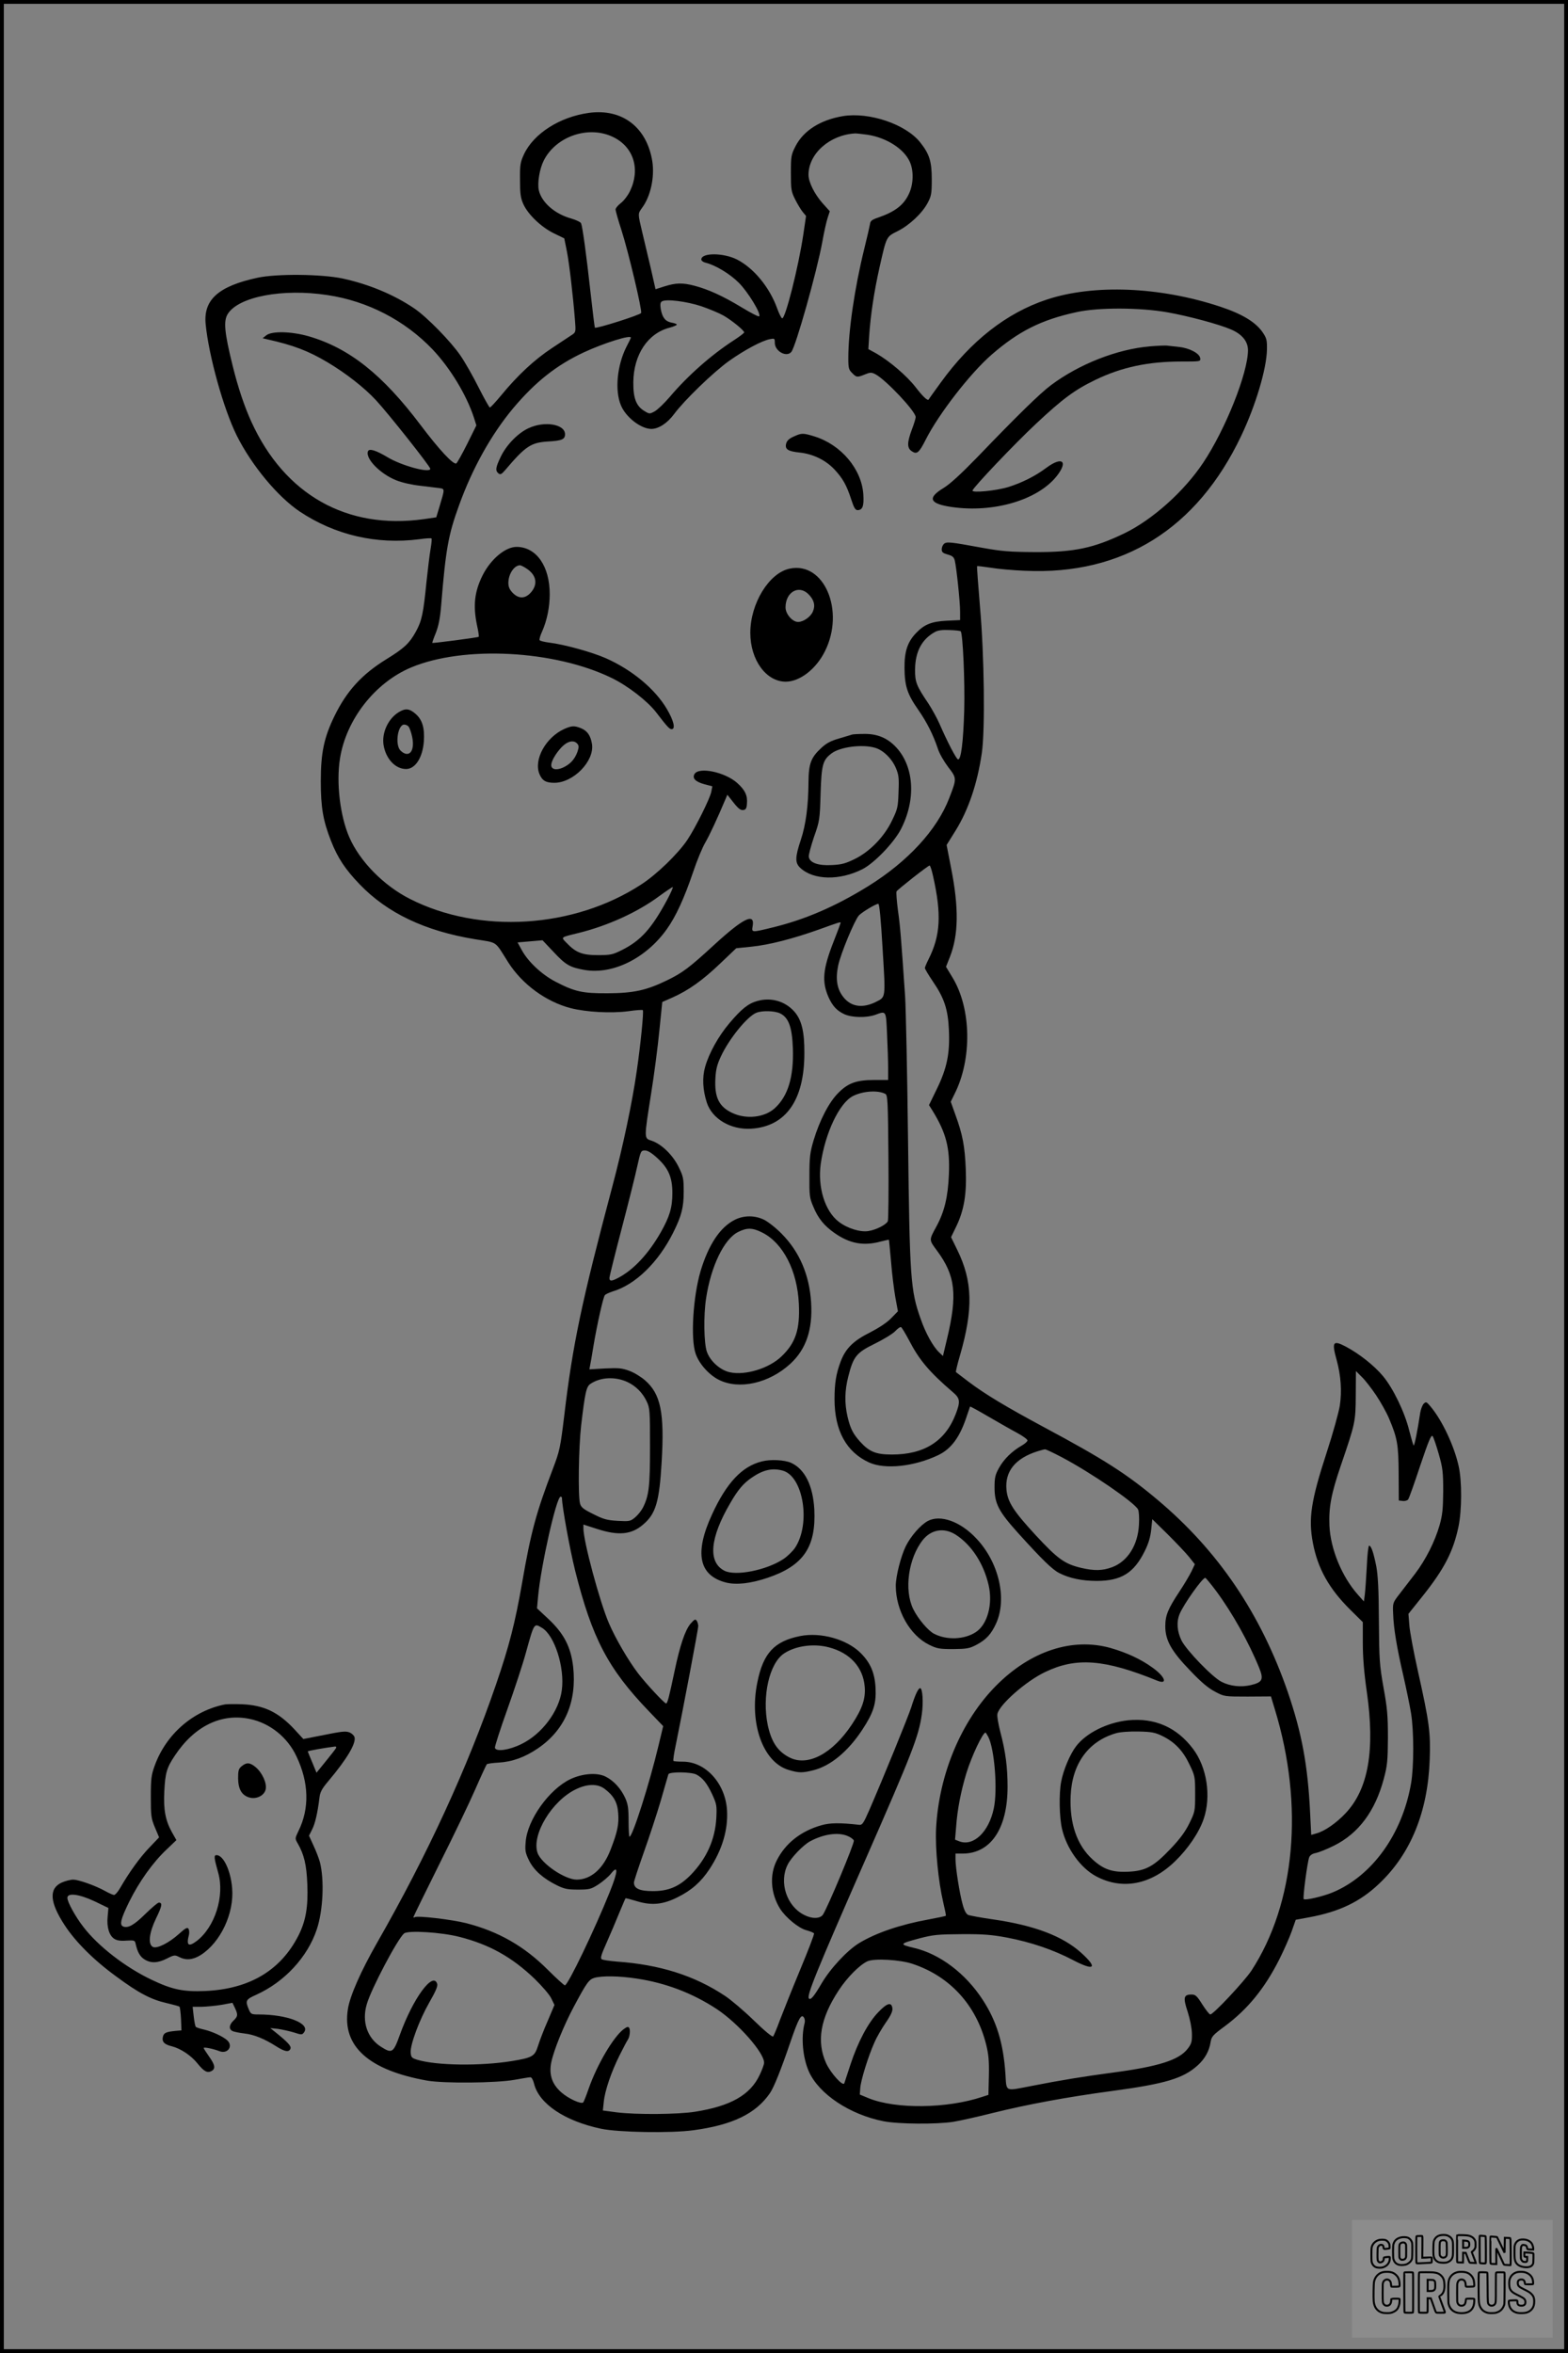 <?xml version="1.0" encoding="UTF-8"?>
<svg xmlns="http://www.w3.org/2000/svg" version="1.0" width="1024pt" height="1536pt" viewBox="0 0 1024 1536" preserveAspectRatio="xMidYMid meet">
  <rect x="0" y="0" width="1024" height="1536" fill="#808080" stroke="none"/>
  <g transform="translate(0.00 0.00) scale(1)">
    <g transform="translate(0,1536) scale(0.1,-0.1)" fill="#000000" stroke="none">
      <path d="M3845 14623 c-189 -26 -360 -135 -423 -270 -24 -52 -27 -69 -26 -168 0 -91 4 -118 22 -158 31 -68 117 -150 199 -190 l68 -33 17 -84 c16 -81 40 -289 53 -451 6 -73 5 -78 -17 -93 -13 -9 -72 -48 -133 -88 -115 -76 -223 -176 -334 -311 -35 -42 -67 -77 -72 -77 -4 0 -37 59 -74 132 -36 72 -89 165 -118 207 -62 91 -219 252 -302 308 -133 90 -297 158 -468 195 -138 29 -429 32 -555 5 -255 -55 -354 -143 -339 -302 20 -207 117 -555 203 -728 98 -196 267 -399 411 -496 231 -154 502 -217 782 -181 41 6 77 8 79 5 3 -3 0 -33 -6 -68 -6 -34 -18 -132 -27 -217 -20 -203 -30 -253 -70 -325 -41 -74 -76 -107 -188 -176 -163 -100 -262 -208 -343 -374 -68 -140 -89 -239 -89 -425 0 -172 15 -258 67 -390 44 -112 93 -185 187 -283 181 -188 426 -304 752 -358 153 -25 127 -7 218 -151 91 -143 246 -257 408 -299 102 -26 264 -35 377 -20 48 7 91 10 94 7 7 -8 -14 -221 -39 -393 -30 -211 -92 -503 -160 -758 -200 -752 -259 -1030 -314 -1495 -26 -214 -30 -231 -75 -350 -108 -283 -143 -411 -200 -741 -46 -263 -84 -412 -170 -663 -187 -545 -448 -1113 -778 -1689 -104 -182 -177 -346 -190 -432 -39 -242 135 -399 518 -467 110 -19 449 -16 568 5 50 9 98 17 106 17 8 0 18 -18 24 -43 33 -131 201 -243 437 -293 113 -24 455 -30 602 -10 256 34 409 108 501 242 26 38 71 149 134 334 52 152 71 187 88 160 6 -8 8 -24 5 -35 -25 -93 -13 -229 29 -321 67 -145 265 -277 485 -321 95 -19 347 -21 456 -4 44 7 159 33 255 57 229 57 489 105 780 144 349 47 467 82 561 167 47 42 76 94 85 152 6 37 14 46 94 105 149 111 259 246 355 436 29 58 65 139 80 181 l27 77 87 16 c196 36 333 101 457 219 208 196 319 471 331 812 6 175 -2 240 -78 580 -27 121 -52 254 -55 295 l-6 75 92 115 c142 178 201 292 235 455 22 106 23 296 1 394 -29 132 -108 300 -184 390 -26 31 -29 32 -44 18 -9 -9 -19 -36 -23 -59 -18 -121 -38 -218 -43 -214 -3 3 -16 48 -29 98 -29 119 -105 276 -172 356 -57 68 -153 144 -241 191 -86 45 -94 32 -60 -90 27 -100 34 -200 20 -294 -7 -44 -45 -182 -86 -307 -103 -316 -120 -431 -90 -590 32 -168 106 -299 243 -435 l83 -82 0 -136 c0 -93 8 -193 26 -318 55 -382 10 -636 -138 -793 -60 -64 -136 -117 -190 -132 l-35 -10 -7 142 c-15 313 -54 522 -146 791 -177 512 -455 922 -850 1254 -201 169 -349 264 -745 476 -247 133 -381 213 -492 297 -41 31 -77 59 -80 61 -2 3 9 51 26 108 88 304 83 486 -18 691 l-40 82 34 70 c51 106 69 212 62 376 -6 146 -20 223 -68 354 l-30 84 24 49 c116 228 111 558 -12 761 l-43 71 25 63 c57 144 60 321 8 583 l-29 149 58 93 c84 135 143 308 172 508 22 150 16 639 -12 953 -12 145 -21 264 -19 266 2 2 42 -3 89 -10 47 -8 148 -17 225 -20 637 -29 1122 273 1411 881 95 200 165 436 168 562 1 64 -2 75 -29 115 -46 66 -134 119 -276 166 -395 131 -828 148 -1134 46 -262 -87 -495 -270 -691 -541 -43 -59 -79 -109 -79 -111 -7 -10 -38 19 -85 80 -58 75 -171 171 -256 220 l-53 29 5 82 c9 140 33 296 68 452 46 204 44 199 118 236 76 38 160 116 196 184 24 45 27 60 27 155 0 116 -15 164 -75 240 -94 119 -333 200 -505 172 -148 -25 -258 -95 -310 -197 -28 -55 -30 -65 -30 -174 0 -106 2 -121 27 -171 15 -30 37 -67 49 -82 l23 -28 -18 -122 c-32 -214 -118 -552 -138 -546 -6 2 -21 32 -33 66 -50 138 -153 262 -262 318 -90 45 -233 45 -233 0 0 -8 12 -17 28 -21 63 -15 158 -72 216 -130 60 -59 149 -205 134 -220 -4 -4 -56 23 -117 60 -121 73 -215 116 -307 140 -77 20 -119 19 -193 -4 l-60 -19 -31 137 c-18 75 -43 181 -56 236 -29 122 -29 119 -1 158 56 75 83 201 67 304 -36 223 -197 346 -415 316z m160 -158 c134 -65 178 -211 109 -353 -14 -29 -41 -64 -60 -78 -19 -15 -34 -33 -34 -41 0 -9 17 -70 39 -137 46 -144 135 -520 128 -539 -5 -13 -293 -104 -302 -96 -2 3 -15 108 -29 234 -26 236 -51 421 -61 447 -3 8 -32 22 -63 31 -109 30 -194 105 -213 184 -11 47 5 142 32 195 81 160 295 231 454 153z m1663 15 c124 -20 235 -92 273 -175 27 -58 25 -147 -5 -210 -34 -74 -91 -117 -200 -155 -40 -13 -52 -22 -54 -41 -2 -13 -19 -87 -38 -164 -64 -260 -104 -537 -104 -713 0 -64 3 -76 25 -97 28 -29 33 -30 84 -9 35 14 42 14 68 1 68 -36 263 -242 263 -280 0 -8 -11 -45 -25 -81 -32 -86 -32 -121 0 -142 33 -22 47 -10 90 75 84 167 291 434 430 555 176 153 324 228 554 278 142 32 416 31 596 -1 139 -25 334 -77 415 -112 72 -31 110 -78 110 -135 0 -148 -147 -517 -292 -734 -125 -188 -331 -372 -514 -461 -201 -97 -328 -124 -584 -123 -167 1 -217 5 -345 28 -208 38 -232 41 -250 26 -8 -7 -15 -23 -15 -36 0 -19 8 -25 39 -34 30 -8 40 -16 46 -38 11 -43 35 -271 35 -333 l0 -57 -87 -4 c-99 -5 -147 -24 -200 -80 -56 -58 -77 -120 -76 -228 1 -119 18 -171 90 -274 57 -82 97 -162 128 -254 9 -30 40 -83 67 -119 57 -74 57 -74 7 -203 -79 -207 -271 -415 -531 -576 -212 -131 -410 -217 -625 -269 -135 -33 -135 -33 -128 8 17 92 -60 54 -249 -119 -162 -149 -209 -185 -311 -234 -134 -65 -217 -83 -385 -84 -166 -1 -216 10 -343 76 -90 47 -178 130 -219 205 l-28 51 82 7 81 7 71 -75 c81 -87 108 -102 205 -119 184 -31 401 77 536 267 58 81 113 200 171 371 25 75 61 162 80 194 28 48 80 160 130 279 l14 33 41 -52 c30 -38 46 -50 62 -48 18 2 23 11 25 42 5 53 -13 90 -65 136 -80 70 -247 105 -277 58 -17 -28 5 -51 63 -67 l53 -14 -7 -36 c-9 -45 -103 -234 -157 -315 -61 -90 -201 -226 -301 -290 -440 -287 -1056 -325 -1510 -94 -172 87 -328 246 -396 403 -60 138 -86 355 -61 512 40 256 229 497 465 596 344 144 937 113 1310 -69 105 -51 233 -150 290 -224 72 -94 87 -110 101 -110 27 0 14 55 -30 130 -77 132 -228 257 -399 333 -91 40 -271 90 -370 102 -31 4 -60 11 -63 16 -3 5 4 30 16 56 32 72 50 159 50 244 0 183 -87 308 -216 309 -73 0 -167 -78 -221 -183 -54 -107 -65 -199 -38 -328 9 -40 14 -74 11 -76 -5 -5 -299 -43 -303 -40 -1 2 9 31 23 65 18 46 28 95 35 180 30 369 47 461 116 651 87 243 212 466 355 637 145 172 283 281 461 364 132 61 307 116 307 96 0 -2 -13 -30 -30 -62 -60 -120 -76 -283 -35 -380 32 -78 130 -153 198 -154 48 0 105 37 150 98 66 89 253 270 357 345 100 71 215 133 268 143 30 6 32 5 32 -24 0 -55 77 -97 108 -59 29 35 167 525 202 717 11 63 27 134 35 158 l14 43 -46 51 c-54 61 -93 139 -93 187 0 138 139 261 305 270 11 0 48 -4 83 -9z m-3531 -1046 c263 -39 507 -165 689 -356 115 -122 220 -295 269 -444 l16 -51 -60 -121 c-33 -66 -65 -123 -71 -127 -18 -11 -111 88 -233 250 -249 330 -466 503 -732 580 -112 32 -240 35 -276 6 l-24 -19 30 -7 c170 -38 268 -75 394 -150 118 -70 240 -165 316 -247 80 -86 355 -433 355 -448 0 -31 -189 20 -282 77 -74 44 -117 57 -125 37 -18 -47 79 -147 184 -189 40 -16 103 -30 158 -36 49 -6 105 -13 123 -15 38 -6 38 -1 1 -125 l-20 -66 -82 -12 c-502 -70 -909 160 -1126 637 -45 99 -87 224 -121 362 -55 222 -62 297 -31 343 73 111 358 165 648 121z m2443 -73 c52 -18 117 -45 145 -61 54 -31 135 -97 135 -110 0 -4 -30 -27 -67 -51 -150 -97 -303 -233 -419 -370 -36 -42 -80 -84 -98 -94 -33 -18 -35 -18 -66 1 -55 32 -75 84 -74 189 2 180 94 319 237 356 26 7 47 16 47 20 0 4 -16 10 -35 13 -40 8 -60 33 -70 90 -4 27 -3 42 7 48 25 18 161 1 258 -31z m-1139 -1714 c65 -44 73 -105 22 -159 -36 -37 -76 -37 -114 1 -21 22 -29 39 -29 66 0 57 37 114 76 115 6 0 26 -10 45 -23z m2833 -408 c14 -14 28 -332 23 -514 -6 -209 -21 -329 -41 -322 -12 4 -70 116 -120 231 -16 37 -49 96 -72 132 -79 117 -89 141 -88 224 1 116 44 197 129 244 21 12 49 15 97 13 37 -1 69 -5 72 -8z m-181 -1596 c57 -252 49 -390 -29 -545 -13 -26 -24 -52 -24 -57 0 -6 24 -46 53 -89 74 -108 98 -181 104 -317 7 -152 -13 -249 -79 -384 l-51 -105 22 -35 c90 -146 115 -243 108 -416 -6 -148 -29 -244 -81 -340 -50 -92 -50 -87 3 -159 121 -163 135 -287 65 -579 l-26 -109 -25 24 c-39 37 -89 126 -121 220 -66 185 -71 265 -82 1168 -5 432 -14 853 -19 935 -27 394 -32 458 -47 563 -8 62 -12 117 -9 123 9 14 206 169 216 169 4 0 14 -30 22 -67z m-1738 -160 c-100 -185 -170 -263 -294 -325 -60 -30 -74 -33 -156 -33 -102 0 -144 16 -204 79 -39 40 -44 36 79 66 192 48 383 135 525 240 44 32 84 59 88 59 5 1 -12 -38 -38 -86z m1409 -318 c20 -326 21 -312 -43 -345 -86 -43 -160 -33 -210 27 -45 54 -56 120 -37 211 16 76 106 293 135 326 18 20 110 76 127 76 7 0 17 -102 28 -295z m-274 171 c0 -2 -20 -57 -45 -120 -72 -183 -79 -263 -34 -366 26 -57 54 -88 104 -111 49 -22 143 -24 200 -4 74 27 71 31 78 -127 4 -79 7 -178 7 -220 l0 -78 -88 0 c-118 0 -173 -19 -238 -85 -60 -60 -121 -177 -161 -310 -23 -78 -27 -108 -27 -230 -1 -129 1 -145 25 -201 32 -78 71 -125 139 -173 99 -69 188 -86 300 -56 30 8 55 13 55 12 1 -1 7 -65 14 -142 6 -77 19 -182 28 -233 l17 -92 -45 -46 c-27 -28 -79 -62 -137 -92 -109 -54 -160 -105 -192 -190 -30 -80 -40 -141 -40 -246 0 -204 77 -345 226 -413 104 -47 293 -27 451 48 86 41 143 119 188 259 10 30 19 56 20 58 2 2 56 -28 121 -66 66 -38 149 -86 187 -106 37 -20 67 -42 67 -49 0 -7 -17 -22 -38 -34 -63 -36 -116 -88 -147 -144 -26 -46 -30 -65 -30 -129 0 -106 27 -157 156 -300 155 -171 221 -236 267 -259 66 -34 149 -51 244 -51 160 0 243 51 314 195 25 50 37 92 42 140 l7 68 101 -99 c55 -55 118 -121 139 -147 l38 -48 -22 -47 c-13 -26 -47 -84 -77 -129 -76 -115 -94 -157 -94 -229 0 -92 40 -163 164 -291 70 -74 118 -114 161 -136 60 -32 61 -32 213 -32 l152 1 26 -86 c191 -626 133 -1265 -154 -1705 -47 -70 -248 -285 -268 -285 -6 0 -29 29 -52 65 -35 56 -45 65 -70 65 -52 0 -57 -19 -26 -112 16 -50 27 -107 28 -144 1 -51 -3 -66 -27 -97 -57 -75 -190 -117 -492 -157 -181 -24 -342 -50 -524 -86 -183 -35 -167 -43 -175 79 -14 202 -58 344 -148 482 -112 173 -281 300 -448 339 -100 24 -98 27 36 63 88 23 118 26 274 27 143 1 197 -4 295 -22 157 -30 305 -80 434 -148 140 -73 162 -51 51 49 -120 108 -304 178 -572 217 -79 11 -152 25 -164 29 -14 6 -26 27 -37 68 -20 69 -47 241 -47 296 l0 37 46 0 c184 0 294 163 294 436 0 127 -13 229 -47 357 -14 54 -23 108 -19 120 15 62 187 213 311 272 203 98 388 84 732 -56 72 -29 52 27 -32 86 -76 55 -168 97 -272 127 -250 70 -523 -19 -748 -246 -228 -230 -374 -579 -392 -935 -6 -131 15 -344 47 -480 11 -46 19 -86 17 -87 -2 -2 -53 -13 -113 -24 -183 -33 -342 -87 -453 -154 -79 -48 -190 -168 -247 -266 -48 -82 -70 -108 -81 -96 -17 16 46 171 364 896 312 711 353 816 373 960 11 77 5 170 -11 170 -12 0 -33 -44 -58 -125 -22 -67 -184 -464 -274 -671 -39 -89 -46 -99 -68 -96 -124 14 -190 13 -245 -3 -134 -38 -235 -118 -291 -229 -49 -96 -40 -218 22 -317 37 -57 119 -125 170 -139 25 -7 48 -16 51 -21 3 -5 -38 -111 -90 -236 -52 -125 -111 -273 -132 -328 -20 -55 -41 -104 -45 -109 -5 -5 -60 40 -126 105 -65 63 -150 135 -188 160 -200 133 -426 204 -706 224 -47 4 -91 10 -99 15 -11 7 -4 29 33 112 25 56 62 144 82 193 21 50 38 91 40 93 2 2 35 -7 75 -19 96 -29 169 -22 265 26 91 45 153 100 208 183 83 126 122 256 115 383 -10 176 -139 319 -288 319 -31 0 -59 2 -62 5 -3 3 3 47 14 98 45 219 148 763 148 782 0 11 -5 27 -10 35 -9 13 -15 9 -40 -19 -36 -42 -70 -144 -105 -311 -35 -166 -46 -210 -55 -210 -11 0 -132 130 -184 198 -65 86 -146 225 -190 327 -60 140 -166 534 -166 618 l0 25 90 -29 c139 -45 224 -37 300 29 83 70 106 149 121 409 19 320 -6 443 -108 532 -25 22 -70 50 -102 62 -49 18 -69 20 -159 16 l-103 -6 5 27 c3 15 13 70 21 122 24 143 64 322 75 335 5 7 29 17 52 25 148 44 298 190 395 385 53 106 68 162 68 265 0 88 -3 101 -33 162 -38 78 -111 149 -175 171 -52 17 -52 8 -5 307 20 124 44 309 54 412 l19 187 68 30 c103 46 195 111 311 222 l104 99 98 10 c118 12 273 52 444 113 130 47 140 50 140 43z m292 -1117 c15 -8 17 -49 20 -411 2 -222 0 -411 -4 -420 -11 -23 -76 -56 -126 -64 -54 -9 -138 17 -195 61 -90 69 -138 225 -117 378 29 201 121 396 210 442 64 33 164 40 212 14z m-1489 -419 c72 -66 98 -125 98 -228 0 -95 -18 -154 -75 -255 -82 -144 -181 -249 -283 -301 -41 -21 -53 -20 -53 2 0 9 36 154 80 322 44 168 90 351 102 408 22 99 24 102 50 102 18 0 44 -16 81 -50z m1643 -1188 c67 -130 133 -208 288 -341 46 -39 49 -60 17 -143 -68 -176 -205 -263 -416 -263 -105 0 -148 18 -208 84 -46 51 -64 86 -82 163 -20 86 -19 170 5 263 33 130 53 155 172 213 57 28 116 64 133 81 16 17 33 30 39 28 5 -2 28 -40 52 -85z m3051 -360 c30 -45 68 -113 84 -151 55 -130 62 -172 63 -361 l1 -175 26 -3 c14 -2 30 3 35 10 6 7 41 106 79 221 55 163 72 204 81 192 6 -8 24 -61 40 -117 26 -91 29 -119 29 -243 -1 -115 -5 -154 -23 -219 -31 -109 -91 -227 -159 -317 -32 -41 -78 -102 -103 -134 -45 -58 -45 -59 -42 -129 3 -95 24 -221 67 -406 19 -84 42 -194 50 -244 19 -117 19 -349 0 -458 -57 -330 -253 -603 -511 -711 -62 -26 -181 -54 -190 -44 -7 7 24 243 36 273 6 14 21 24 44 28 19 4 72 25 118 48 161 80 269 226 325 436 23 86 26 117 27 267 0 145 -4 194 -29 330 -26 148 -28 180 -30 435 -1 203 -6 296 -17 355 -18 90 -33 135 -47 135 -5 0 -12 -62 -15 -137 -4 -76 -10 -158 -13 -183 l-6 -44 -39 44 c-105 118 -179 298 -186 451 -5 120 12 209 74 391 95 278 97 286 98 460 l1 158 38 -38 c21 -20 63 -74 94 -120z m-4889 86 c55 -26 100 -71 126 -128 20 -42 21 -63 21 -295 0 -259 -7 -318 -46 -396 -10 -20 -33 -49 -51 -64 -31 -26 -37 -27 -113 -23 -70 4 -93 10 -160 44 -65 32 -80 44 -87 69 -14 50 -9 367 7 508 26 220 34 256 62 274 66 44 162 48 241 11z m2837 -491 c191 -101 471 -293 497 -340 6 -12 9 -53 6 -101 -7 -133 -74 -238 -174 -276 -65 -24 -116 -25 -203 -5 -109 26 -153 58 -296 212 -145 157 -184 217 -192 297 -12 120 57 206 202 252 22 7 45 13 50 13 6 0 55 -23 110 -52z m-3265 -266 c0 -53 51 -333 86 -474 111 -442 215 -640 481 -917 l94 -98 -31 -129 c-59 -247 -169 -593 -189 -593 -3 0 -6 46 -6 102 0 86 -4 111 -23 153 -28 60 -73 110 -126 137 -56 29 -154 21 -233 -17 -138 -67 -279 -265 -290 -408 -5 -58 -2 -73 22 -122 31 -63 91 -117 182 -162 49 -24 70 -28 138 -28 74 0 85 3 132 33 29 19 66 50 82 70 50 63 48 17 -7 -119 -98 -244 -273 -609 -293 -609 -5 0 -56 46 -112 102 -154 154 -322 250 -533 304 -96 24 -317 50 -335 39 -5 -4 -9 -3 -9 1 0 3 76 158 168 343 93 185 199 406 236 491 37 85 71 158 75 163 4 4 39 9 77 11 89 5 172 35 257 93 176 120 255 304 230 533 -15 129 -60 216 -161 311 l-75 70 7 77 c18 199 120 652 147 652 5 0 9 -4 9 -9z m4273 -608 c105 -142 213 -335 280 -500 31 -76 22 -95 -54 -113 -64 -15 -134 -8 -191 21 -59 29 -229 205 -262 270 -29 60 -34 121 -12 174 27 64 148 235 167 235 4 0 36 -39 72 -87z m-4404 -239 c83 -49 150 -260 130 -407 -18 -138 -130 -287 -264 -352 -81 -40 -167 -52 -173 -24 -1 9 35 122 81 250 46 129 101 295 121 369 55 198 53 195 105 164z m2915 -712 c41 -79 62 -347 36 -467 -32 -154 -133 -250 -225 -215 l-28 11 7 83 c8 114 31 232 67 351 35 113 107 265 125 265 2 0 10 -13 18 -28z m-1906 -246 c41 -22 68 -55 103 -129 29 -64 31 -73 27 -155 -8 -140 -63 -263 -165 -369 -75 -77 -145 -108 -249 -108 -87 0 -124 17 -124 56 0 9 29 97 64 196 35 98 85 250 111 338 25 88 48 166 50 173 6 17 148 16 183 -2z m-600 -93 c59 -44 84 -88 89 -157 6 -73 -4 -123 -49 -239 -48 -126 -128 -196 -221 -197 -79 0 -234 106 -257 176 -39 118 95 339 251 414 74 36 142 37 187 3z m1587 -308 c20 -8 38 -21 41 -30 6 -15 -172 -440 -202 -484 -19 -27 -72 -28 -123 -1 -114 57 -165 214 -107 328 24 48 102 128 146 152 89 48 184 61 245 35z m-2533 -659 c195 -50 342 -132 490 -274 48 -47 97 -103 108 -127 l21 -43 -44 -104 c-25 -56 -53 -130 -63 -162 -22 -70 -36 -78 -175 -101 -203 -32 -482 -29 -610 8 -40 12 -44 16 -47 47 -4 52 56 213 122 329 41 71 56 106 51 121 -27 84 -159 -97 -244 -334 -42 -117 -51 -123 -123 -77 -90 57 -126 164 -93 277 28 99 201 427 244 463 26 21 243 8 363 -23z m2958 -176 c244 -81 416 -270 480 -526 16 -64 20 -106 18 -205 l-3 -124 -40 -13 c-231 -77 -565 -81 -742 -9 l-58 24 3 42 c3 50 53 211 93 299 15 35 49 93 74 129 32 45 45 74 43 92 -5 44 -34 37 -92 -24 -67 -69 -134 -196 -182 -342 -19 -59 -37 -114 -40 -122 -8 -24 -89 65 -119 131 -64 142 -38 292 82 475 55 84 136 166 188 190 44 20 212 11 295 -17z m-1801 -96 c188 -28 364 -95 522 -199 140 -93 309 -284 309 -350 0 -11 -13 -47 -29 -80 -61 -130 -188 -203 -421 -240 -114 -18 -385 -20 -513 -4 l-90 12 6 56 c7 73 48 194 104 306 25 50 49 95 53 100 12 16 18 63 9 77 -6 10 -14 8 -36 -8 -67 -50 -174 -232 -229 -389 -15 -44 -31 -84 -35 -89 -12 -14 -97 24 -144 66 -60 53 -81 115 -65 195 17 81 81 239 147 363 85 159 99 178 135 189 51 14 160 13 277 -5z"></path>
      <path d="M7510 13099 c-214 -18 -463 -116 -646 -253 -71 -53 -215 -193 -484 -473 -104 -107 -176 -173 -217 -198 -110 -66 -93 -104 54 -125 273 -39 560 46 684 202 77 98 36 131 -68 54 -72 -54 -158 -97 -247 -125 -80 -25 -241 -40 -235 -23 9 25 273 303 414 435 176 165 255 223 390 288 170 82 344 119 558 119 127 0 128 0 125 22 -4 31 -70 66 -138 73 -30 3 -66 7 -80 9 -14 1 -63 -1 -110 -5z"></path>
      <path d="M3452 12565 c-70 -32 -146 -111 -182 -187 -34 -71 -36 -90 -15 -108 12 -10 20 -7 43 20 134 158 169 181 281 188 90 5 111 14 111 47 0 66 -133 89 -238 40z"></path>
      <path d="M5183 12510 c-30 -13 -44 -27 -49 -46 -9 -36 10 -50 87 -58 87 -9 169 -48 228 -110 56 -60 80 -104 111 -199 16 -50 26 -67 40 -67 33 0 43 26 38 103 -11 165 -145 324 -319 378 -75 23 -84 23 -136 -1z"></path>
      <path d="M5157 11648 c-135 -28 -257 -228 -257 -419 0 -177 103 -319 232 -319 92 1 197 82 255 198 133 265 -5 588 -230 540z m123 -167 c36 -36 46 -73 29 -112 -14 -35 -62 -69 -97 -69 -37 0 -82 52 -82 95 0 100 86 150 150 86z"></path>
      <path d="M2604 10711 c-69 -42 -112 -135 -99 -215 15 -90 77 -156 147 -156 60 0 108 74 116 180 6 88 -10 141 -53 179 -41 36 -67 39 -111 12z m65 -95 c6 -8 17 -38 23 -68 19 -93 -22 -140 -76 -88 -38 37 -19 170 24 170 10 0 23 -6 29 -14z"></path>
      <path d="M3684 10601 c-120 -55 -200 -200 -161 -294 18 -43 42 -57 97 -57 125 0 263 142 246 253 -9 55 -30 86 -71 103 -45 18 -61 17 -111 -5z m87 -97 c10 -12 10 -22 0 -52 -18 -49 -47 -81 -95 -103 -43 -19 -76 -12 -76 17 0 25 30 77 68 117 39 40 80 49 103 21z"></path>
      <path d="M5565 10565 c-5 -2 -43 -13 -83 -25 -56 -16 -85 -31 -119 -63 -67 -62 -82 -102 -83 -222 -1 -154 -17 -278 -50 -377 -38 -114 -39 -151 -3 -184 86 -80 257 -83 405 -8 77 39 205 172 251 260 99 191 88 404 -27 532 -57 63 -125 92 -210 91 -39 0 -75 -2 -81 -4z m148 -86 c53 -14 110 -69 137 -131 19 -45 22 -65 18 -157 -3 -98 -6 -112 -41 -184 -50 -107 -145 -205 -244 -254 -61 -30 -87 -37 -151 -40 -88 -5 -145 15 -150 54 -2 12 14 70 34 130 37 104 38 114 43 283 6 190 14 219 73 263 55 41 198 60 281 36z"></path>
      <path d="M4947 8826 c-60 -16 -105 -52 -185 -147 -70 -83 -132 -194 -157 -283 -20 -69 -16 -150 11 -234 35 -106 156 -178 289 -170 227 14 348 186 348 493 1 140 -18 217 -65 271 -60 68 -152 95 -241 70z m147 -81 c56 -27 79 -89 84 -230 6 -186 -32 -311 -119 -390 -67 -60 -184 -73 -275 -31 -89 41 -119 103 -112 227 3 57 11 90 36 143 54 116 173 262 232 285 38 15 118 13 154 -4z"></path>
      <path d="M4800 7398 c-97 -48 -173 -163 -225 -336 -49 -167 -66 -441 -32 -539 23 -66 86 -137 151 -170 133 -67 329 -23 468 105 103 95 146 224 135 400 -11 179 -76 331 -192 448 -38 39 -91 80 -116 92 -60 29 -130 29 -189 0z m178 -84 c136 -68 229 -249 239 -465 8 -168 -21 -256 -115 -345 -81 -77 -235 -124 -335 -102 -63 13 -130 73 -151 135 -19 55 -22 236 -5 346 31 210 118 390 210 435 57 29 94 28 157 -4z"></path>
      <path d="M4975 5820 c-129 -32 -230 -139 -325 -346 -117 -253 -86 -400 93 -445 67 -16 159 -6 269 31 235 79 318 201 306 447 -9 156 -62 263 -152 304 -43 19 -134 24 -191 9z m137 -60 c135 -38 184 -348 80 -504 -15 -22 -49 -55 -74 -72 -110 -74 -316 -115 -388 -77 -108 56 -94 214 39 441 50 87 86 129 140 166 74 51 134 65 203 46z"></path>
      <path d="M6059 5431 c-48 -26 -112 -100 -144 -165 -32 -66 -65 -196 -65 -257 0 -161 92 -324 218 -386 51 -25 67 -28 157 -28 88 1 106 4 150 27 65 34 98 70 130 140 73 161 19 398 -128 554 -104 112 -236 159 -318 115z m182 -89 c103 -66 182 -187 215 -328 29 -125 -7 -258 -83 -308 -74 -49 -190 -54 -273 -11 -39 20 -105 98 -136 161 -61 125 -32 332 63 452 55 68 138 82 214 34z"></path>
      <path d="M5225 4680 c-169 -34 -241 -112 -279 -302 -55 -267 37 -523 205 -572 66 -20 90 -20 164 -1 111 29 224 123 316 263 73 111 92 170 87 272 -5 99 -33 165 -97 229 -90 90 -261 138 -396 111z m190 -74 c136 -36 221 -129 232 -255 7 -78 -15 -144 -83 -247 -127 -192 -289 -278 -409 -216 -76 39 -117 100 -141 210 -39 188 10 405 107 469 76 50 195 66 294 39z"></path>
      <path d="M7365 4130 c-136 -15 -272 -83 -338 -170 -39 -51 -83 -155 -97 -231 -15 -77 -12 -235 6 -309 30 -128 121 -254 222 -308 170 -91 357 -56 515 97 86 83 158 189 188 278 50 147 21 337 -70 457 -106 141 -251 204 -426 186z m227 -103 c80 -39 134 -96 176 -185 36 -75 37 -80 37 -192 0 -114 -1 -117 -38 -193 -27 -55 -62 -102 -122 -165 -109 -115 -162 -144 -271 -150 -109 -6 -167 14 -239 80 -102 93 -151 235 -143 415 9 210 116 357 297 409 28 8 86 12 146 11 86 -2 108 -6 157 -30z"></path>
      <path d="M1470 4234 c-208 -41 -384 -193 -459 -398 -23 -63 -26 -86 -26 -206 0 -124 2 -140 27 -200 l27 -64 -63 -66 c-60 -62 -131 -160 -190 -262 -15 -27 -34 -48 -41 -48 -7 0 -32 11 -57 25 -65 36 -174 75 -211 75 -17 0 -51 -9 -74 -19 -85 -39 -79 -128 19 -278 71 -109 191 -229 337 -335 147 -109 228 -151 330 -174 42 -10 79 -20 83 -23 3 -3 8 -39 10 -80 l3 -75 -35 -3 c-65 -6 -80 -13 -86 -38 -8 -33 8 -51 59 -63 58 -15 126 -61 166 -111 42 -52 64 -65 91 -51 29 15 25 40 -15 96 -19 27 -35 52 -35 55 0 8 63 -5 104 -21 54 -20 91 35 49 72 -28 25 -96 56 -149 69 -27 6 -52 14 -55 18 -4 3 -10 34 -14 69 l-7 62 59 0 c32 1 90 6 130 13 l71 13 16 -33 c21 -45 20 -55 -9 -83 -29 -27 -32 -56 -7 -68 9 -5 44 -12 77 -16 64 -7 130 -34 209 -84 56 -36 84 -40 93 -15 6 16 -16 41 -97 106 l-35 28 49 -5 c27 -4 74 -14 104 -23 52 -17 55 -17 68 1 41 57 -109 116 -297 116 -48 0 -51 2 -65 35 -23 55 -19 63 50 94 184 83 335 246 395 427 41 123 50 322 20 439 -6 22 -24 70 -41 106 l-30 66 20 40 c20 38 36 109 48 206 4 38 15 59 58 110 123 146 183 248 171 288 -4 11 -18 24 -32 30 -28 10 -46 8 -200 -23 l-102 -20 -57 62 c-106 114 -201 159 -344 165 -47 2 -96 1 -110 -1z m162 -95 c132 -28 246 -120 304 -244 82 -172 86 -340 13 -488 -23 -48 -23 -49 -5 -80 42 -73 58 -140 63 -267 6 -148 -10 -239 -57 -333 -116 -229 -320 -351 -610 -364 -141 -6 -215 9 -347 72 -172 81 -352 220 -449 347 -52 67 -104 162 -104 189 0 35 77 25 179 -23 l89 -43 -5 -56 c-7 -68 10 -124 43 -145 16 -11 41 -15 79 -12 53 3 56 2 61 -22 12 -54 29 -83 58 -101 42 -26 87 -24 146 6 47 24 52 24 80 10 44 -23 90 -19 141 13 129 82 219 272 205 436 -9 115 -57 216 -102 216 -18 0 -17 -16 11 -115 43 -152 -21 -354 -141 -446 -54 -40 -68 -28 -50 41 3 14 2 31 -3 39 -7 12 -20 5 -63 -34 -66 -59 -144 -98 -170 -84 -33 18 -24 93 22 188 39 80 42 101 17 101 -7 0 -47 -34 -89 -75 -73 -72 -112 -93 -143 -81 -26 10 -17 48 39 162 65 131 154 256 243 340 l65 62 -30 53 c-42 76 -55 147 -49 265 6 121 16 155 69 234 128 193 304 278 490 239z m562 -191 c-4 -7 -34 -46 -67 -86 l-60 -74 -28 68 c-16 38 -29 69 -29 71 0 4 113 24 178 32 8 0 10 -4 6 -11z"></path>
      <path d="M1579 3831 c-21 -17 -24 -28 -24 -80 1 -71 24 -111 74 -125 46 -13 97 13 106 53 9 40 -22 108 -64 144 -38 32 -60 34 -92 8z"></path>
    </g>
  </g>
  <rect x="0.0" y="0.0" width="1024.0" height="1536.0" fill="none" stroke="black" stroke-width="5"></rect>
  <g transform="translate(882.93 1449.20) scale(0.128)" opacity="1.0">
    <rect x="0" y="0" width="1024.0" height="600.0" fill="white" fill-opacity="0.1"></rect>
    <g transform="translate(0,650) scale(0.1,-0.1)" stroke="none">
      <path fill="none" stroke="#000000" stroke-width="100" d="M4491 5720 c-164 -43 -269 -147 -319 -315 -19 -65 -29 -577 -13 -693 25 -190 116 -310 276 -367 63 -23 284 -32 370 -16 122 22 249 110 294 205 51 104 56 150 56 496 0 341 -4 385 -48 478 -46 100 -156 184 -282 217 -83 21 -241 19 -334 -5z m270 -273 c19 -12 43 -40 54 -62 18 -37 20 -64 23 -320 5 -339 -1 -384 -56 -436 -87 -82 -235 -56 -289 51 -22 43 -23 53 -23 335 0 314 7 370 52 412 34 32 66 42 139 42 53 1 73 -4 100 -22z"></path>
      <path fill="none" stroke="#000000" stroke-width="100" d="M5367 5723 c-4 -3 -7 -311 -7 -683 0 -618 1 -679 17 -691 12 -10 51 -14 152 -14 l136 0 3 248 2 248 67 -3 67 -3 34 -85 c18 -47 58 -152 89 -235 30 -82 63 -158 73 -168 14 -15 40 -19 165 -24 l148 -6 -5 34 c-4 19 -49 143 -102 276 -53 133 -96 246 -96 251 0 6 15 19 33 31 53 33 104 92 134 156 27 57 28 67 27 195 0 115 -4 144 -23 193 -31 80 -76 135 -148 183 -83 56 -166 82 -303 94 -129 11 -453 14 -463 3z m541 -300 c55 -27 77 -73 77 -163 0 -61 -4 -82 -23 -111 -34 -55 -73 -69 -191 -69 l-101 0 0 187 0 186 101 -6 c66 -4 114 -12 137 -24z"></path>
      <path fill="none" stroke="#000000" stroke-width="100" d="M6514 5685 c-4 -9 -5 -320 -2 -690 3 -511 7 -678 16 -687 19 -19 273 -30 291 -13 11 11 13 126 12 675 -1 364 -6 672 -11 685 -11 28 -27 31 -187 40 -99 6 -114 5 -119 -10z"></path>
      <path fill="none" stroke="#000000" stroke-width="100" d="M3355 5683 c-27 -3 -55 -9 -62 -15 -10 -8 -13 -150 -13 -683 0 -592 2 -674 15 -685 12 -10 52 -11 173 -6 362 15 578 29 590 38 8 7 12 46 12 129 0 108 -2 119 -20 129 -11 6 -24 9 -28 7 -4 -3 -103 -8 -221 -12 l-214 -7 5 545 c4 384 2 549 -5 556 -11 11 -120 12 -232 4z"></path>
      <path fill="none" stroke="#000000" stroke-width="100" d="M7067 5654 c-4 -4 -7 -310 -7 -680 0 -625 1 -673 18 -692 15 -18 31 -21 152 -24 l134 -3 -3 400 c-2 277 1 397 8 390 11 -11 153 -311 251 -530 96 -215 128 -281 142 -292 7 -6 82 -14 165 -17 l153 -7 11 28 c14 34 3 1333 -11 1347 -5 5 -70 11 -144 14 l-136 5 -1 -54 c-1 -30 -5 -200 -8 -379 l-6 -325 -73 150 c-40 83 -123 256 -184 385 -61 129 -117 242 -125 252 -11 12 -40 18 -121 22 -59 4 -130 9 -157 12 -28 3 -54 2 -58 -2z"></path>
      <path fill="none" stroke="#000000" stroke-width="100" d="M2507 5614 c-220 -49 -342 -159 -394 -357 -24 -91 -24 -641 0 -740 57 -233 232 -339 510 -310 56 6 127 21 158 33 76 29 187 114 226 174 64 95 67 114 71 505 2 232 -1 371 -8 404 -27 126 -116 235 -228 278 -74 29 -236 35 -335 13z m191 -281 c15 -11 36 -35 47 -54 19 -32 20 -52 20 -349 0 -309 0 -316 -23 -362 -31 -62 -75 -89 -155 -95 -53 -4 -67 -2 -97 19 -19 13 -44 41 -55 63 -19 37 -20 60 -20 350 0 337 2 351 60 405 54 51 169 63 223 23z"></path>
      <path fill="none" stroke="#000000" stroke-width="100" d="M8568 5491 c-133 -43 -219 -134 -262 -280 -13 -45 -16 -107 -16 -343 0 -320 9 -395 60 -506 73 -156 258 -255 506 -269 191 -11 324 47 376 165 19 42 22 70 26 288 4 209 3 242 -11 256 -19 18 -186 38 -347 41 l-105 2 -3 -95 c-1 -52 2 -102 7 -109 6 -10 33 -16 75 -19 l66 -4 0 -105 c0 -98 -1 -105 -26 -130 -23 -23 -31 -25 -99 -21 -64 3 -79 7 -112 34 -21 16 -49 52 -63 80 -25 49 -25 51 -25 324 0 303 6 348 56 402 28 29 32 30 99 26 105 -6 152 -50 167 -158 8 -53 9 -54 48 -62 22 -5 90 -10 150 -11 l110 -2 3 43 c4 52 -30 180 -66 245 -53 99 -179 183 -317 212 -96 20 -226 18 -297 -4z"></path>
      <path fill="none" stroke="#000000" stroke-width="100" d="M1390 5484 c-203 -45 -359 -207 -390 -404 -13 -83 -13 -616 0 -694 20 -123 100 -235 203 -281 98 -45 271 -51 387 -13 211 67 340 238 340 451 0 54 -3 69 -17 74 -24 9 -264 -15 -280 -28 -7 -7 -13 -31 -13 -60 0 -56 -13 -95 -43 -128 -31 -34 -95 -61 -144 -61 -35 0 -48 6 -77 35 -52 52 -58 99 -54 423 3 257 5 280 24 323 42 89 120 132 202 109 53 -14 72 -42 81 -120 11 -90 15 -92 150 -79 62 6 125 15 138 20 25 9 25 10 21 107 -3 82 -9 106 -33 155 -33 68 -97 130 -163 160 -60 27 -235 33 -332 11z"></path>
      <path fill="none" stroke="#000000" stroke-width="100" d="M1600 3845 c-239 -44 -424 -235 -476 -495 -22 -109 -33 -831 -15 -1000 31 -300 174 -492 425 -572 45 -15 100 -21 211 -25 181 -6 263 8 380 66 147 73 214 152 266 311 26 78 32 117 37 219 4 98 2 125 -9 132 -22 14 -393 11 -407 -3 -7 -7 -12 -39 -12 -73 0 -169 -84 -275 -217 -275 -68 0 -110 18 -150 64 -65 73 -68 99 -68 606 0 446 1 456 22 515 78 208 337 201 392 -11 6 -23 13 -75 16 -115 3 -41 10 -78 15 -83 10 -10 289 -10 357 0 63 9 67 18 60 147 -12 210 -62 331 -181 445 -86 82 -165 123 -280 146 -94 19 -261 20 -366 1z"></path>
      <path fill="none" stroke="#000000" stroke-width="100" d="M5376 3840 c-151 -39 -268 -118 -350 -237 -106 -157 -118 -245 -114 -863 4 -463 5 -477 27 -550 33 -106 72 -178 131 -243 123 -135 290 -197 526 -197 326 0 528 127 610 384 34 106 48 339 20 349 -29 12 -386 9 -400 -2 -7 -6 -16 -44 -20 -85 -17 -192 -81 -266 -226 -266 -93 1 -163 55 -197 152 -16 48 -18 92 -18 503 0 437 1 452 22 520 26 81 57 119 121 147 78 35 188 8 237 -56 30 -40 55 -133 55 -206 0 -92 6 -95 157 -92 70 1 161 5 201 8 87 8 88 9 78 158 -12 189 -62 314 -170 422 -76 76 -130 109 -241 144 -102 33 -337 38 -449 10z"></path>
      <path fill="none" stroke="#000000" stroke-width="100" d="M8441 3845 c-204 -45 -357 -196 -406 -402 -24 -99 -17 -331 13 -416 47 -137 141 -225 342 -323 334 -162 396 -203 438 -284 19 -37 23 -57 20 -116 -3 -59 -8 -77 -30 -107 -39 -50 -98 -70 -190 -65 -137 7 -187 57 -188 185 0 95 4 94 -223 86 -106 -3 -198 -10 -204 -16 -17 -13 -17 -107 1 -200 44 -226 196 -375 436 -423 103 -20 339 -15 435 10 199 53 340 189 391 377 21 78 28 222 15 311 -16 115 -56 191 -145 276 -85 81 -145 117 -386 235 -250 122 -298 173 -301 319 -3 109 52 167 164 175 115 8 183 -49 194 -164 3 -32 10 -64 16 -70 10 -14 340 -17 387 -4 24 7 25 9 22 92 -5 150 -54 269 -153 369 -69 70 -189 133 -297 155 -90 18 -265 18 -351 0z"></path>
      <path fill="none" stroke="#000000" stroke-width="100" d="M2710 3833 c-14 -2 -29 -9 -35 -14 -7 -7 -9 -354 -7 -1017 3 -910 5 -1008 20 -1019 20 -16 384 -18 413 -3 19 10 19 32 19 1019 0 923 -1 1010 -16 1022 -13 10 -61 14 -193 16 -97 1 -187 -1 -201 -4z"></path>
      <path fill="none" stroke="#000000" stroke-width="100" d="M3455 3833 c-47 -12 -45 32 -45 -1034 0 -987 0 -1009 19 -1019 12 -6 98 -10 210 -10 159 0 192 3 205 16 14 13 16 61 16 370 l0 355 81 -3 82 -3 88 -245 c49 -135 105 -292 124 -350 20 -58 45 -113 57 -122 18 -16 45 -18 229 -18 184 0 210 2 216 16 7 19 16 -7 -153 448 -74 197 -134 362 -134 366 0 4 23 22 50 40 162 104 228 273 217 560 -8 225 -46 336 -153 450 -104 110 -219 160 -413 179 -101 11 -657 13 -696 4z m721 -409 c64 -48 69 -61 72 -231 4 -176 -7 -223 -59 -267 -43 -36 -89 -46 -216 -46 l-113 0 0 286 0 286 144 -4 c127 -3 148 -5 172 -24z"></path>
      <path fill="none" stroke="#000000" stroke-width="100" d="M6510 3834 c-51 -11 -50 7 -50 -683 1 -672 7 -842 35 -951 45 -175 148 -311 289 -380 117 -58 200 -73 376 -68 124 4 156 9 225 32 108 37 176 79 246 153 61 66 117 169 140 258 9 37 13 248 16 831 4 727 3 782 -13 795 -13 11 -57 14 -204 14 -171 0 -190 -2 -209 -19 -21 -19 -21 -19 -21 -746 0 -782 0 -782 -52 -861 -64 -95 -228 -106 -302 -19 -61 73 -60 64 -66 877 -4 562 -8 745 -17 754 -13 13 -341 23 -393 13z"></path>
    </g>
  </g>
</svg>
